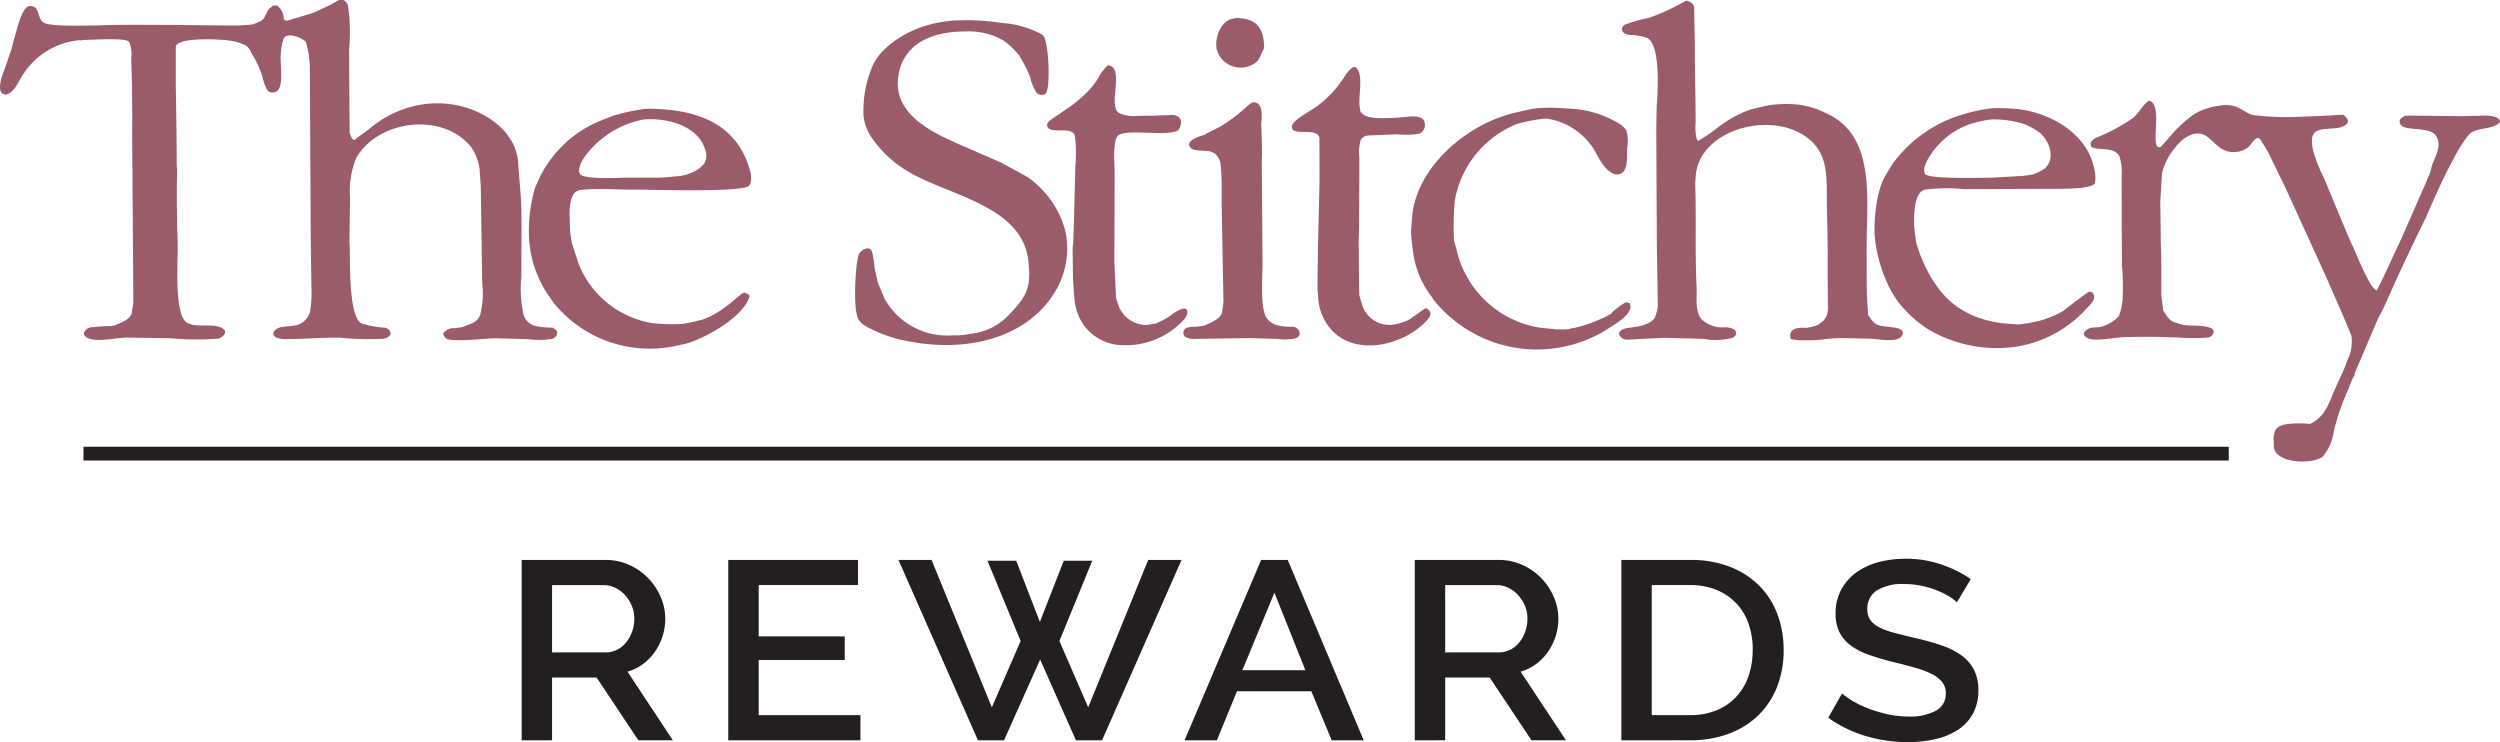 <svg id="Group_2955" data-name="Group 2955" xmlns="http://www.w3.org/2000/svg" xmlns:xlink="http://www.w3.org/1999/xlink" width="195" height="57.883" viewBox="0 0 195 57.883">
  <defs>
    <clipPath id="clip-path">
      <rect id="Rectangle_1531" data-name="Rectangle 1531" width="195" height="57.883" fill="none"/>
    </clipPath>
  </defs>
  <g id="Group_2954" data-name="Group 2954" transform="translate(0 0)" clip-path="url(#clip-path)">
    <path id="Path_2550" data-name="Path 2550" d="M26.439,0H26.8a.8.8,0,0,1,.345.427,14.539,14.539,0,0,1,.085,3.419q.018,3.207.04,6.413c.01.283.24.736.392.638,0-.015.828-.593,1.162-.858A8.444,8.444,0,0,1,32.147,8.31a7.788,7.788,0,0,1,3.394-.12c2.411.45,4.886,2.2,4.886,4.758.118,1.413.228,2.613.237,3.2.03,1.8,0,3.631,0,5.471a9.072,9.072,0,0,0,.194,3,1.322,1.322,0,0,0,.98.825,7.346,7.346,0,0,0,1.272.116c.153.1.335.183.35.385.018.258-.221.442-.454.5a6.264,6.264,0,0,1-1.755.014q-1.267-.036-2.537-.074c-.79,0-3.324.305-3.843.049-.036-.022-.071-.044-.107-.064l-.02-.02-.055-.062a.244.244,0,0,0-.019-.029c-.038-.059-.153-.279-.076-.279a.974.974,0,0,1,.86-.382l.317-.043c.107-.015.213-.028.317-.042.582-.274,1.037-.274,1.351-.893a6.762,6.762,0,0,0,.173-2.5q-.055-3.771-.111-7.545-.047-.72-.1-1.44a4.009,4.009,0,0,0-.623-1.626c-2.223-2.83-7.33-2.149-9,.831a6.841,6.841,0,0,0-.472,3.128q-.027,1.716-.053,3.432c.115.322-.2,5.663.919,6.312a6.735,6.735,0,0,0,1.843.345c.3.072.621.367.348.66-.008.007-.014.016-.02.022a.911.911,0,0,1-.51.191,22.346,22.346,0,0,1-3.258-.087c-1.366-.041-2.7.113-4.033.1a2.308,2.308,0,0,1-1.01-.119.212.212,0,0,1-.02-.013l-.029-.021c-.462-.373.163-.716.426-.771.3-.055.982-.088,1.267-.17a1.506,1.506,0,0,0,.994-.973A8.778,8.778,0,0,0,24.29,22.4q-.027-1.85-.052-3.7-.035-6.594-.069-13.189a7.538,7.538,0,0,0-.314-2.246c-.335-.356-1.6-.859-1.776-.126a3.924,3.924,0,0,0-.173,1.075c-.119.685.4,2.936-.591,3a.483.483,0,0,1-.449-.165,3.1,3.1,0,0,1-.374-.982A7.76,7.76,0,0,0,19.582,4.1a1.084,1.084,0,0,0-.392-.543,3.691,3.691,0,0,0-1.136-.367c-.722-.138-4.344-.338-4.344.494q0,1.44,0,2.881c.034,2.049.072,4.155.072,6.234a8.753,8.753,0,0,1,.015,1.229c-.015,1.356.017,4.154.047,4.2q.008.6.016,1.187c0,1.141-.248,5.117.69,5.729.761.494,2.007.013,2.772.451.7.4-.352.918-.352.818a20.893,20.893,0,0,1-3.621-.025q-1.7-.031-3.4-.057c-.855,0-2.405.394-3.116.025-.7-.363.1-.805.128-.792a.656.656,0,0,1,.226-.042,12.38,12.38,0,0,1,1.359-.085l.363-.041c.514-.242,1.4-.475,1.4-1.188.014-.092.106-.678.091-.678q-.044-6.445-.091-12.888,0-.741.009-1.485c0-.047-.024-1.585-.014-2.248q-.033-1.184-.069-2.368a2.5,2.5,0,0,0-.164-1.275c-.248-.321-2.419-.182-3.522-.148-.092,0-.363.064-.363.018a5.818,5.818,0,0,0-4.4,2.7C1.456,6.3,1.232,7.011.672,7.307c-.063.026-.126.049-.191.07C-.451,7.376.228,5.7.394,5.3c.022-.055.48-1.43.495-1.445.065-.238.1-.4.181-.721.186-.522.6-2.671,1.268-2.671.059.009.118.016.177.022.63.145.374,1.017.928,1.3.584.3,3.2.2,4.106.2,1.4-.073,4.38-.042,5.345-.042,1.117,0,4.969.057,5.708.042l.77-.042.362-.043c.2-.081.4-.164.6-.247.381-.247.4-.646.648-.962.095-.077.192-.153.287-.232a.978.978,0,0,1,.317-.041,1.27,1.27,0,0,1,.544,1.1c.106.028.144.12.318.084a2.9,2.9,0,0,0,.385-.122c.128-.04,1.084-.313,1.636-.491L25.851.34c.2-.112.393-.226.588-.34" transform="translate(0 0)" fill="#9b5c6a"/>
    <path id="Path_2551" data-name="Path 2551" d="M196.948.07c.29.087.517.187.608.483q.028,1.513.055,3.026c0,1.983.062,4.078.062,6.029a3.932,3.932,0,0,0,.053,1.127c.06.242.1.258.173.272a15.359,15.359,0,0,0,1.559-1.077,9.05,9.05,0,0,1,2.389-1.321c.1-.038.966-.26,1.531-.37a9.629,9.629,0,0,1,2.171-.066,6.571,6.571,0,0,1,2.234.653c3.967,1.72,3.227,6.625,3.227,10.479q0,1.765.015,3.531c.013.422.068,1.236.1,1.738.278.449.576.89,1.223.89a.966.966,0,0,0,.363.043c.316.089,1.383.057,1.067.687s-1.98.246-2.608.246l-2.264-.043c-.744.01-1.557.17-2.264.17l-.862.007-.677-.092c-.208-.644.213-.89.905-.89h.408c0-.028.218-.029.361-.085a1.748,1.748,0,0,0,.408-.127c.134-.072.426-.326.441-.326a1.251,1.251,0,0,0,.235-.343c.045-.042.049-.18.095-.221a1.475,1.475,0,0,1,.045-.339c-.022-.083-.029-3.193-.029-4.492,0-1.2-.04-2.394-.061-3.563-.03-1.765.149-3.583-.991-4.836-2.661-2.921-9.251-1.292-9.251,2.765a1.439,1.439,0,0,0-.022.407v.207c.082,2.6-.025,5.182.1,7.731.044.885-.146,1.875.375,2.547a2.371,2.371,0,0,0,1.9.634c.377.015,1.022.192.745.662-.058.049-.114.1-.172.149a5.23,5.23,0,0,1-2.34.094l-3.11-.08q-1.363.073-2.732.142a.762.762,0,0,1-.563-.181c-.462-.483.281-.731.7-.744a4.55,4.55,0,0,1,.589-.085c0-.014,1.247-.21,1.4-.839a2.59,2.59,0,0,0,.185-.9q-.038-2.177-.074-4.356-.023-4.647-.047-9.3c.009-.552.02-1.1.03-1.653-.029-.042.491-4.791-.724-5.466a4.388,4.388,0,0,0-1.4-.242c-.273-.046-.63-.187-.577-.516a.461.461,0,0,1,.293-.312,13.293,13.293,0,0,1,1.816-.509,16.793,16.793,0,0,0,2.9-1.348" transform="translate(-65.414 -0.027)" fill="#9b5c6a"/>
    <path id="Path_2552" data-name="Path 2552" d="M145.471,2.27c1.733,0,2.266.839,2.266,2.373-.246.358-.255.755-.617,1.074a1.941,1.941,0,0,1-2.918-.584c-.042-.085-.223-.53-.18-.53-.136-.857.413-2.29,1.45-2.29Z" transform="translate(-49.136 -0.87)" fill="#9b5c6a"/>
    <path id="Path_2553" data-name="Path 2553" d="M110.448,2.573a17.11,17.11,0,0,1,2.225.2c.073.012.114,0,.359.034a7.519,7.519,0,0,1,2.843.9c.486.382.645,4.321.2,4.6a.537.537,0,0,1-.691-.107,3.716,3.716,0,0,1-.5-1.24,10.269,10.269,0,0,0-.853-1.654,6.329,6.329,0,0,0-1.189-1.142,5.429,5.429,0,0,0-3.024-.724c-2.573,0-4.746.927-5.184,3.353-.655,3.619,3.809,4.993,6.313,6.142l1.673.726c.214.126,1.654.887,2.115,1.163a7.54,7.54,0,0,1,2.625,3.317l.249.731a6.5,6.5,0,0,1-.61,4.59c-2.122,3.87-6.96,5.052-11.577,4.146a10.655,10.655,0,0,1-3.345-1.176,1.455,1.455,0,0,1-.6-.583c-.38-.816-.226-3.513-.079-4.432a5.156,5.156,0,0,1,.131-.595c.119-.287.82-.742,1.02-.23a7,7,0,0,1,.219,1.327c.08.367.161.733.242,1.1l.511,1.229a5.593,5.593,0,0,0,5.346,2.891c0,.015.091-.014.091,0a4.776,4.776,0,0,0,1.314-.127,4.718,4.718,0,0,0,2.9-1.4c1.583-1.6,1.781-2.32,1.587-4.24-.452-4.435-6.459-5.154-9.563-7.116a8.769,8.769,0,0,1-2.7-2.6,3.629,3.629,0,0,1-.6-1.65,8.978,8.978,0,0,1,.681-3.816c.6-1.477,2.488-2.659,3.982-3.141l.729-.208a11.428,11.428,0,0,1,1.677-.255c.014,0,1.015-.04,1.493-.023" transform="translate(-34.543 -0.985)" fill="#9b5c6a"/>
    <path id="Path_2554" data-name="Path 2554" d="M128.717,8.253c1.376.165-.046,3.088.856,3.721a2.688,2.688,0,0,0,1.409.23c.09,0,.559-.009.589-.009,0-.014.559,0,.816,0,0-.014.725-.043,1.087-.043.475-.083.937.092.953.552,0,.054-.061.5-.236.621-.8.543-4.18-.182-4.72.454-.372.438-.243,2.094-.227,2.778q-.008,3.521-.02,7.042.066,1.421.129,2.84c.082.235.165.471.246.707a2.371,2.371,0,0,0,2.154,1.371,1.139,1.139,0,0,1,.317-.043c0-.028.212-.055.227-.043a.853.853,0,0,0,.363-.127,4.536,4.536,0,0,0,1.086-.638c.181-.128,1.206-.827,1.163-.122-.024.392-.36.671-.652.937a6.09,6.09,0,0,1-4.351,1.607,3.766,3.766,0,0,1-3.649-2.8,2.619,2.619,0,0,1-.122-.591c-.017-.095-.136-1.46-.142-1.908q-.014-1.077-.026-2.16a2.411,2.411,0,0,1,.032-.384c0,.131.092-2.133.09-2.628q.046-1.757.092-3.514a10.91,10.91,0,0,0-.038-2.33c-.192-.851-1.961-.046-2.165-.788-.03-.213.159-.367.195-.414l1.259-.861a10.6,10.6,0,0,0,1.537-1.227,7.028,7.028,0,0,0,.981-1.2,3.549,3.549,0,0,1,.767-1.025" transform="translate(-42.302 -3.165)" fill="#9b5c6a"/>
    <path id="Path_2555" data-name="Path 2555" d="M157.889,8.468c.719.461.234,2.252.351,3.086.011.075.078.3.026.3.31.746,1.7.594,2.492.594.386-.017,1.117-.085,1.133-.085,0-.015.043-.013.043,0,.384-.065,1.031-.064,1.264.205a.739.739,0,0,1-.289,1.1,5.912,5.912,0,0,1-1.7.054l-2.263.093a.7.7,0,0,0-.612.337,3.318,3.318,0,0,0-.115,1.387c-.006,1.839,0,5.779-.057,6.341.023,1.128.025,4.181.059,4.387s.169.588.254.882a2.234,2.234,0,0,0,2.465,1.408,4.586,4.586,0,0,0,1.087-.339c.3-.177.92-.649,1.358-.933h.045c.52.29.369.625,0,1.016-1.739,1.848-5.443,2.813-7.407.658A4.184,4.184,0,0,1,155,26.184q-.023-.171-.043-.339c0-2.87.1-5.686.153-8.518q0-1.654-.005-3.307c-.18-.924-2.133-.059-2.154-.9.008-.035.014-.069.022-.1.172-.489,1.538-1.172,2-1.53a8.452,8.452,0,0,0,2.192-2.437,2.772,2.772,0,0,1,.462-.5.363.363,0,0,1,.258-.08" transform="translate(-52.19 -3.247)" fill="#9b5c6a"/>
    <path id="Path_2556" data-name="Path 2556" d="M251.826,12.722c1.081.337.123,3.343.7,3.628a.235.235,0,0,0,.231-.042l.717-.809a9.593,9.593,0,0,1,1.955-1.776,5.264,5.264,0,0,1,2.01-.62c1.356-.2,1.806.634,2.541.757a22.017,22.017,0,0,0,3.4.134l1.04-.042,1.043-.043,1.495-.084c.3.221.588.559.135.84-.588.366-1.521.136-2.154.417-1.184.481.5,3.618.567,3.786s1.968,4.775,2.177,5.173,1.391,3.477,1.9,3.477c.385-.718.719-1.455,1.063-2.194.1-.244.692-1.5.7-1.5.014-.015,2.115-4.818,2.127-4.833.047-.17.228-.483.228-.551.03-.084.061-.169.092-.254.1-.817.915-1.708.471-2.611-.494-1-2.771-.3-2.9-1.156-.056-.334.393-.456.393-.515a2.611,2.611,0,0,0,.349-.009c.013,0,2.711.031,4.371.044,0-.015.813-.026,1.05-.026.014,0,1.7-.166,1.66.5-.667.668-1.87.308-2.474,1.027a10.58,10.58,0,0,0-1.171,1.884c-.829,1.507-1.492,3.05-2.175,4.627-.176.3-1.714,3.524-2.308,4.831q-.429.954-.856,1.911a8.787,8.787,0,0,1-.485.941q-.859,2.013-1.719,4.025c-.03.079-.214.467-.138.467a4.317,4.317,0,0,0-.433.964,18.143,18.143,0,0,0-1.049,2.842,4.427,4.427,0,0,0-.155.614,3.939,3.939,0,0,1-.869,1.962c-.86.629-3.784.509-3.808-.827,0-.1-.013-.621-.028-.635a3.389,3.389,0,0,1,.136-.594.831.831,0,0,1,.369-.337,1.512,1.512,0,0,1,.449-.143,8.489,8.489,0,0,1,1.9-.029c1.144-.536,1.435-1.527,1.882-2.569.128-.289.256-.575.383-.864a12.665,12.665,0,0,0,.635-1.484,3.29,3.29,0,0,1,.181-.425,3.43,3.43,0,0,0,.154-1.509q-.285-.693-.567-1.381c-.472-1.077-.939-2.152-1.411-3.229q-1.568-3.438-3.136-6.876l-1.4-2.876c-.2-.336-.406-.671-.613-1.007a.393.393,0,0,0-.043-.035c-.048-.017-.1-.031-.142-.047-.262.012-.538.546-.735.708a1.8,1.8,0,0,1-1.169.391c-.916,0-1.325-.618-1.949-1.132-.968-.8-2.084.08-2.648.853a4.968,4.968,0,0,0-.974,1.939c0,.358-.134,1.98-.128,2.372.016,1.022.035,2.067.035,3.091.069.922.035,3.26.043,4.017.047.4.1.8.142,1.2.241.339.378.722.824.906a3.937,3.937,0,0,0,1.034.268c.426.053,2.739-.091,1.907.837-.063.036-.123.073-.189.109a15.771,15.771,0,0,1-2.4.006c-1.42-.064-2.824-.069-4.255-.028-.741.021-2.235.369-2.828.062l-.078-.044c-.6-.424.368-.772.368-.758.062,0,.68-.057.68-.043a3.07,3.07,0,0,0,1.455-.822.869.869,0,0,0,.086-.2,3.836,3.836,0,0,0,.181-.72c-.014-.1.039-.124.049-.358a18.7,18.7,0,0,0-.043-2.7c-.006-.99-.014-1.978-.019-2.968,0-1.347-.007-2.749-.007-4.058a4.143,4.143,0,0,0-.154-1.446c-.359-.933-2.085-.4-2.246-.879-.007-.059-.013-.119-.018-.18.03-.211.253-.35.434-.441A15.038,15.038,0,0,0,250.54,14.1c.514-.411.74-1.023,1.287-1.382" transform="translate(-84.19 -4.878)" fill="#9b5c6a"/>
    <path id="Path_2557" data-name="Path 2557" d="M145.548,12.929c.728.032.682.776.663,1.395,0,.087-.027.165-.028.3s.1,2.12.043,2.748q.023,2.885.041,5.773,0,.466.007.933c0,.466.008.933.011,1.4,0,1.064-.179,3.306.258,4.177a1.451,1.451,0,0,0,1.038.7,3.81,3.81,0,0,0,1.094.081c.433.067.81.684.175.913a3.905,3.905,0,0,1-1.435.041c-.7-.019-1.395-.039-2.093-.06q-2.174.032-4.347.062a1.514,1.514,0,0,1-.669-.126.382.382,0,0,1-.192-.325c-.028-.485.583-.5,1-.5l.362-.043.271-.041c.453-.23,1.4-.53,1.4-1.188.05-.252.091-.707.091-.721q-.024-1.145-.045-2.289-.044-2.5-.088-5c-.02-1.131.034-2.179-.08-3.259a1.339,1.339,0,0,0-.442-.952c-.074-.053-.522-.26-.522-.2-.451-.073-1.527.058-1.493-.549.026-.491,1.312-.7,1.312-.808.015-.015.906-.449,1.086-.547,1.719-1.041,2.261-1.858,2.583-1.911" transform="translate(-47.808 -4.958)" fill="#9b5c6a"/>
    <path id="Path_2558" data-name="Path 2558" d="M179.7,13.709a7.9,7.9,0,0,1,3.349,1.015,1.982,1.982,0,0,1,.816.671,3.151,3.151,0,0,1,.057,1.4c-.02.573.066,1.461-.331,1.86a.705.705,0,0,1-.808.088c-.713-.351-1.132-1.345-1.5-1.945a5.264,5.264,0,0,0-3.663-2.334,11.478,11.478,0,0,0-2.341.445,7.912,7.912,0,0,0-4.8,5.959A23.468,23.468,0,0,0,170.42,24c.061.213.122.427.184.638a7.949,7.949,0,0,0,6.476,6.135c.439.045.878.092,1.315.136.013.015.029.03.043.045h.046v-.043a.547.547,0,0,0,.044-.043h.046v.043h.589l.362-.043c.03-.028.061-.055.09-.084.016.013.032.029.045.042a10.421,10.421,0,0,0,2.177-.716c.051-.025.179-.122.179-.047.017-.014.032-.029.047-.043.209-.112.424-.224.633-.338v-.043a5.75,5.75,0,0,1,1.134-.848l.316.085c.016.1.033.2.046.3-.115.749-1.294,1.367-1.88,1.763a10.318,10.318,0,0,1-13.29-2.1c-.057-.075-.325-.382-.277-.382a7.245,7.245,0,0,1-1.517-3.566c-.06-.5-.163-1.243-.16-1.563s.056-.721.074-1.061c.235-3.795,3.957-7.087,7.485-8.108.594-.172,1.7-.409,1.955-.455a6.032,6.032,0,0,1,.765-.068c.289-.014.434-.022.775-.015.061,0,1.115.049,1.583.094" transform="translate(-57.006 -5.22)" fill="#9b5c6a"/>
    <path id="Path_2559" data-name="Path 2559" d="M231.184,13.682a14.542,14.542,0,0,1,2.262.115c2.515.393,5.059,2.011,5.6,4.461a2.888,2.888,0,0,1,.087,1.314c-.358.355-1.882.4-2.785.4l-7.43.027a12.757,12.757,0,0,0-3.078.047c-.986.274-.8,2.906-.785,3.06s.142,1.113.167,1.181c.081.232.153.435.237.7,1.145,2.945,2.822,4.986,6.409,5.464l1.264.105c.015,0,.906-.112.906-.127.016-.015.814-.155.814-.17a8.073,8.073,0,0,0,1.814-.762c.318-.263,1.649-1.278,1.993-1.485a.322.322,0,0,1,.4.263c.1.423-.347.782-.6,1.062a9.3,9.3,0,0,1-6.639,3.053,10.609,10.609,0,0,1-5.562-1.384,9.292,9.292,0,0,1-2.432-2.166c-.023-.009-.408-.6-.581-.887a11.561,11.561,0,0,1-1.288-4.305,12.1,12.1,0,0,1,.292-3.258,8.182,8.182,0,0,1,.33-1.027,13.443,13.443,0,0,1,.831-1.417A10.454,10.454,0,0,1,229,14.121a13.14,13.14,0,0,1,2.185-.439m-.134.879a10.235,10.235,0,0,0-1.573.335,6.117,6.117,0,0,0-3.388,2.8c-.144.276-.4.79-.194,1.12.254.409,4.39.292,5.063.292l1.542-.081c.059-.007.9-.059.9-.046.017,0,.429-.059.442-.059,0,.015.284-.052.42-.068a3.485,3.485,0,0,0,.952-.462c.891-.782.379-2.186-.424-2.828a5.314,5.314,0,0,0-1.206-.655,8.013,8.013,0,0,0-2.538-.347" transform="translate(-75.733 -5.245)" fill="#9b5c6a"/>
    <path id="Path_2560" data-name="Path 2560" d="M71.814,13.754c3.639,0,6.622.989,7.833,4.153.18.469.48,1.348.166,1.834-.374.573-7.838.312-8.726.326-1.468.021-2.919-.136-4.347.015a.81.81,0,0,0-.547.228c-.586.646-.359,2.172-.359,3.067.044.277.088.556.13.835.179.55.36,1.1.538,1.647a7.469,7.469,0,0,0,5.768,4.621,13.979,13.979,0,0,0,2.307.062,14.88,14.88,0,0,0,1.585-.341,6.318,6.318,0,0,0,1.511-.789c.195-.138.771-.554.754-.567.271-.227.544-.452.815-.678a.345.345,0,0,0,.182-.085l.362.17c.017.027.032.114.045.126-.429,1.6-3.5,3.326-5.031,3.719-.286.062-.572.124-.858.183a9.642,9.642,0,0,1-9.348-3.326c-.115-.165-.229-.327-.345-.49a8.745,8.745,0,0,1-1.631-4.918,12.279,12.279,0,0,1,.469-3.6c.039-.088.081-.173.12-.261a9.079,9.079,0,0,1,5.023-5.006l.957-.378c.014-.015.589-.155.589-.17a19.42,19.42,0,0,1,2.039-.382m-.273.848a7.394,7.394,0,0,0-4.65,3.017c-.184.3-.48.816-.3,1.207.2.425,2.43.345,3.091.327a1.182,1.182,0,0,0,.226-.014h2.808l.725-.042.453-.043c.121-.014.588-.055.588-.042a1.284,1.284,0,0,1,.364-.085c.039-.021.3-.113.316-.126a2.416,2.416,0,0,0,1.132-.765,1.246,1.246,0,0,0,.057-1.127c-.579-1.914-3.192-2.472-4.814-2.306" transform="translate(-21.365 -5.274)" fill="#9b5c6a"/>
    <rect id="Rectangle_1530" data-name="Rectangle 1530" width="167.335" height="1.074" transform="translate(6.511 34.848)" fill="#231f20"/>
    <path id="Path_2561" data-name="Path 2561" d="M61.766,84.908V70.838h6.542a4.413,4.413,0,0,1,1.874.4,4.764,4.764,0,0,1,1.472,1.041,4.852,4.852,0,0,1,.964,1.466,4.24,4.24,0,0,1,.349,1.674,4.44,4.44,0,0,1-.211,1.367,4.684,4.684,0,0,1-.593,1.208,4.035,4.035,0,0,1-.932.961,3.894,3.894,0,0,1-1.208.6l3.536,5.351H70.87l-3.26-4.895H64.137v4.895Zm2.371-6.856h4.15a2.011,2.011,0,0,0,.92-.208,2.138,2.138,0,0,0,.71-.575,2.828,2.828,0,0,0,.465-.842,2.962,2.962,0,0,0,.17-1.011,2.584,2.584,0,0,0-.2-1.011,2.893,2.893,0,0,0-.53-.832,2.5,2.5,0,0,0-.763-.564,2.056,2.056,0,0,0-.9-.208H64.137Z" transform="translate(-21.076 -27.163)" fill="#231f20"/>
    <path id="Path_2562" data-name="Path 2562" d="M96.537,82.945v1.962H86.226V70.838H96.347V72.8H88.6v4h6.712v1.843H88.6v4.3Z" transform="translate(-29.422 -27.163)" fill="#231f20"/>
    <path id="Path_2563" data-name="Path 2563" d="M113.321,70.9h2.244l1.843,4.776,1.864-4.776h2.223l-2.562,6.262,2.245,5.172,4.679-11.494h2.6l-6.2,14.07h-2.034l-2.795-6.3-2.816,6.3H112.58l-6.2-14.07h2.582l4.7,11.494,2.245-5.172Z" transform="translate(-36.298 -27.163)" fill="#231f20"/>
    <path id="Path_2564" data-name="Path 2564" d="M146.225,70.838H148.3l5.929,14.07h-2.5l-1.588-3.824h-5.8l-1.567,3.824h-2.52Zm3.451,8.6-2.414-6.045-2.5,6.045Z" transform="translate(-47.857 -27.163)" fill="#231f20"/>
    <path id="Path_2565" data-name="Path 2565" d="M167.51,84.908V70.838h6.542a4.411,4.411,0,0,1,1.874.4,4.767,4.767,0,0,1,1.472,1.041,4.862,4.862,0,0,1,.963,1.466,4.229,4.229,0,0,1,.349,1.674,4.44,4.44,0,0,1-.211,1.367,4.682,4.682,0,0,1-.592,1.208,4.048,4.048,0,0,1-.932.961,3.89,3.89,0,0,1-1.208.6l3.536,5.351h-2.69l-3.26-4.895h-3.472v4.895Zm2.371-6.856h4.151a2.015,2.015,0,0,0,.92-.208,2.136,2.136,0,0,0,.71-.575,2.828,2.828,0,0,0,.465-.842,2.946,2.946,0,0,0,.17-1.011,2.6,2.6,0,0,0-.2-1.011,2.921,2.921,0,0,0-.53-.832,2.509,2.509,0,0,0-.764-.564,2.052,2.052,0,0,0-.9-.208h-4.023Z" transform="translate(-57.157 -27.163)" fill="#231f20"/>
    <path id="Path_2566" data-name="Path 2566" d="M191.969,84.908V70.838H197.3a8.423,8.423,0,0,1,3.187.555,6.566,6.566,0,0,1,2.287,1.506,6.213,6.213,0,0,1,1.387,2.229,7.883,7.883,0,0,1,.466,2.725,7.765,7.765,0,0,1-.519,2.9,6.3,6.3,0,0,1-1.472,2.22,6.585,6.585,0,0,1-2.308,1.427,8.613,8.613,0,0,1-3.028.506Zm10.248-7.055a6.1,6.1,0,0,0-.329-2.041,4.371,4.371,0,0,0-.964-1.6,4.46,4.46,0,0,0-1.545-1.041A5.4,5.4,0,0,0,197.3,72.8H194.34V82.945H197.3a5.412,5.412,0,0,0,2.107-.386,4.326,4.326,0,0,0,1.546-1.071,4.518,4.518,0,0,0,.942-1.615,6.226,6.226,0,0,0,.318-2.021" transform="translate(-65.503 -27.163)" fill="#231f20"/>
    <path id="Path_2567" data-name="Path 2567" d="M226.5,74.085a3.223,3.223,0,0,0-.615-.465,6.218,6.218,0,0,0-.942-.465,7.169,7.169,0,0,0-1.185-.357,6.373,6.373,0,0,0-1.324-.139,3.787,3.787,0,0,0-2.213.516,1.665,1.665,0,0,0-.71,1.427,1.468,1.468,0,0,0,.223.842,1.875,1.875,0,0,0,.688.575,5.647,5.647,0,0,0,1.165.436q.7.189,1.63.406a19.772,19.772,0,0,1,2.065.574,6.029,6.029,0,0,1,1.556.773,3.194,3.194,0,0,1,.985,1.12,3.426,3.426,0,0,1,.349,1.615,3.709,3.709,0,0,1-.434,1.843,3.552,3.552,0,0,1-1.186,1.259,5.405,5.405,0,0,1-1.747.713,9.574,9.574,0,0,1-2.138.228,11.3,11.3,0,0,1-3.314-.486,9.751,9.751,0,0,1-2.89-1.416l1.08-1.9a5.015,5.015,0,0,0,.794.575,7.66,7.66,0,0,0,1.207.584,10.845,10.845,0,0,0,1.493.456,7.3,7.3,0,0,0,1.673.189,4.232,4.232,0,0,0,2.16-.456,1.474,1.474,0,0,0,.762-1.347,1.375,1.375,0,0,0-.287-.891,2.4,2.4,0,0,0-.814-.625,7.386,7.386,0,0,0-1.293-.486q-.761-.217-1.735-.454a19.029,19.029,0,0,1-1.959-.585,5.011,5.011,0,0,1-1.386-.743,2.948,2.948,0,0,1-.837-1.021,3.2,3.2,0,0,1-.286-1.417,3.869,3.869,0,0,1,.424-1.833,3.975,3.975,0,0,1,1.154-1.347,5.218,5.218,0,0,1,1.725-.822,8.023,8.023,0,0,1,2.16-.277,8.406,8.406,0,0,1,2.816.456,9.529,9.529,0,0,1,2.266,1.13Z" transform="translate(-73.86 -27.101)" fill="#231f20"/>
  </g>
</svg>
